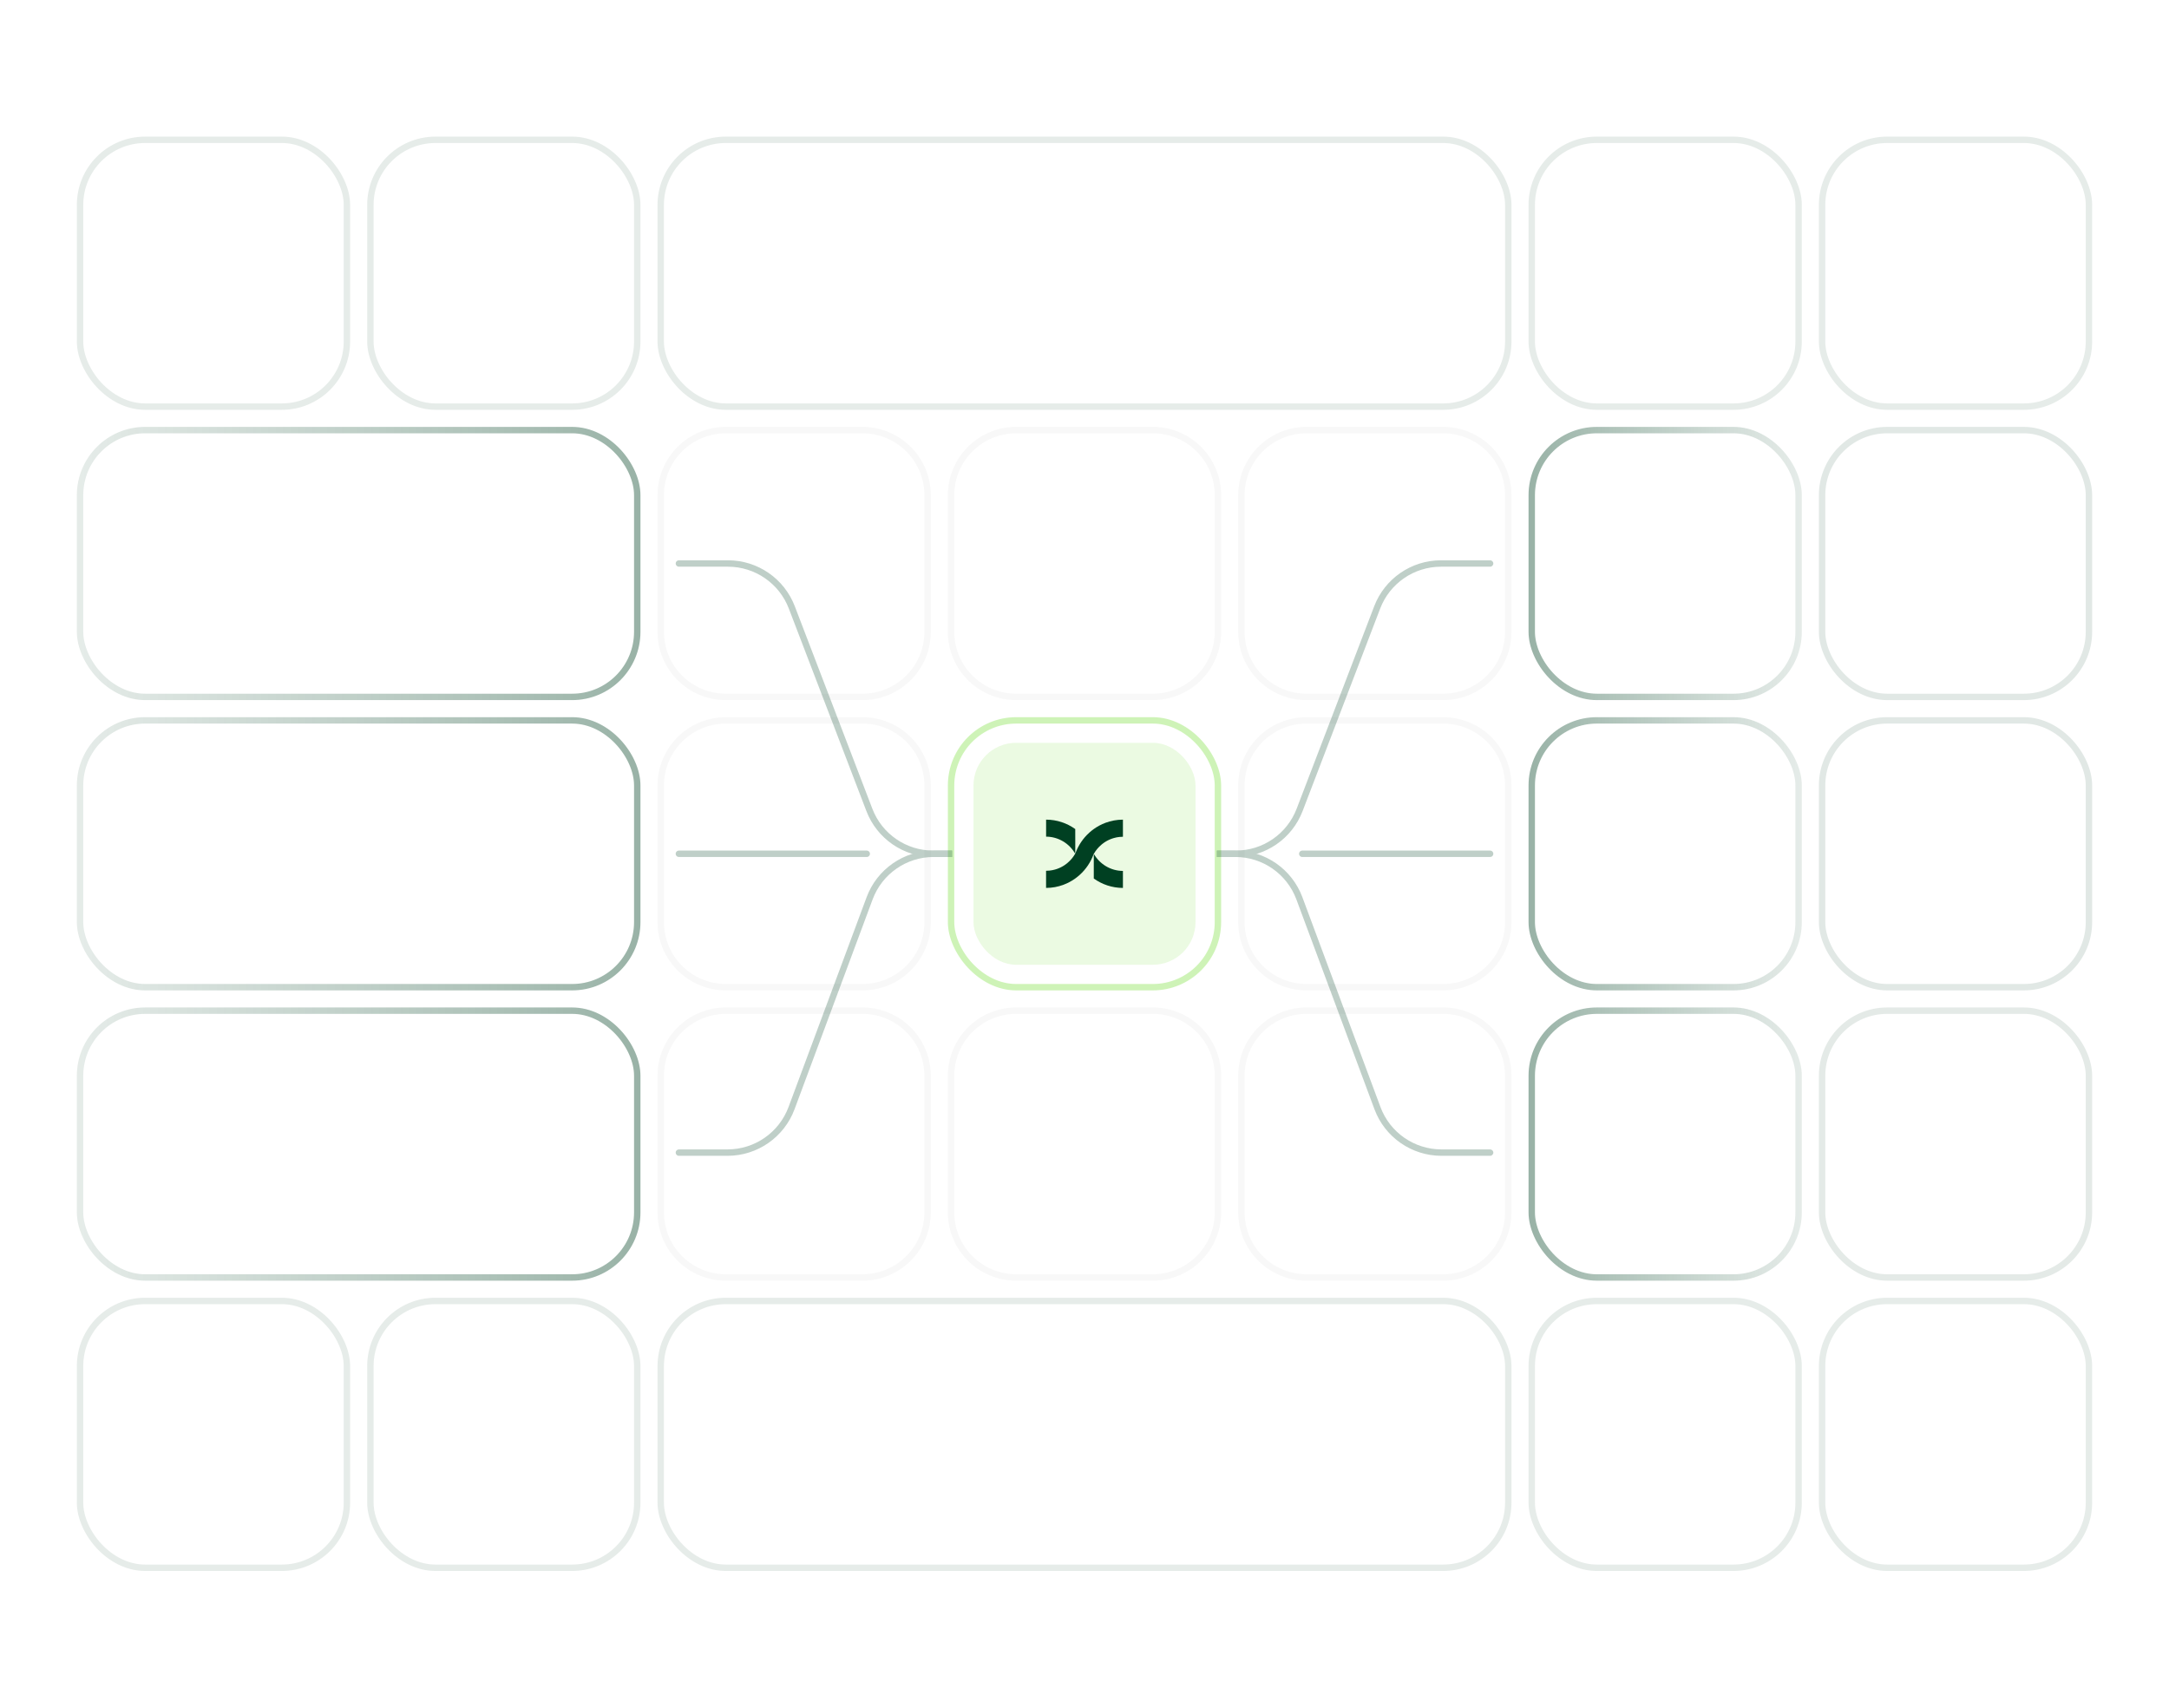 <svg width="508" height="400" viewBox="0 0 508 400" fill="none" xmlns="http://www.w3.org/2000/svg">
<rect opacity="0.1" x="18.75" y="32.75" width="62.5" height="62.5" rx="15.25" stroke="#004022" stroke-width="1.5"/>
<rect opacity="0.1" x="86.75" y="32.75" width="62.5" height="62.5" rx="15.25" stroke="#004022" stroke-width="1.5"/>
<rect opacity="0.1" x="154.75" y="32.75" width="198.5" height="62.5" rx="15.25" stroke="#004022" stroke-width="1.5"/>
<rect opacity="0.1" x="358.75" y="32.75" width="62.5" height="62.5" rx="15.25" stroke="#004022" stroke-width="1.5"/>
<rect opacity="0.1" x="426.75" y="32.75" width="62.5" height="62.5" rx="15.25" stroke="#004022" stroke-width="1.5"/>
<g filter="url(#filter0_i_1944_15206)">
<g clip-path="url(#clip0_1944_15206)">
<rect opacity="0.5" x="222.75" y="168.75" width="62.5" height="62.5" rx="15.25" stroke="#9FE870" stroke-width="1.5"/>
<rect x="228" y="174" width="52" height="52" rx="10" fill="#9FE870" fill-opacity="0.2"/>
<path d="M258.918 192.741C258.911 192.741 258.905 192.748 258.899 192.748C257.921 193.112 257.009 193.606 256.173 194.204C255.832 194.451 255.504 194.711 255.189 194.991C255.17 195.01 255.151 195.023 255.131 195.043C255.125 195.049 255.125 195.049 255.119 195.056C253.659 196.369 252.528 198.046 251.853 199.945H251.834L251.821 199.984C251.358 200.79 250.766 201.505 250.066 202.097C250.059 202.103 250.059 202.103 250.053 202.11C249.976 202.181 249.892 202.246 249.809 202.311C249.667 202.422 249.526 202.526 249.378 202.63C248.819 203.013 248.208 203.319 247.559 203.547C247.404 203.599 247.25 203.651 247.096 203.69C246.684 203.807 246.26 203.891 245.823 203.937C245.816 203.937 245.81 203.937 245.804 203.937C245.54 203.969 245.27 203.982 245 203.982V207.994C246.44 207.994 247.809 207.733 249.082 207.252C249.089 207.252 249.095 207.246 249.101 207.246C250.079 206.882 250.991 206.388 251.827 205.79C252.168 205.542 252.496 205.282 252.811 205.003C252.83 204.983 252.849 204.97 252.869 204.951C252.875 204.944 252.875 204.944 252.881 204.938C254.341 203.625 255.472 201.947 256.147 200.049H256.154L256.16 200.023H256.186C256.186 200.016 256.179 200.016 256.179 200.01C256.642 199.204 257.234 198.488 257.934 197.897C257.941 197.89 257.941 197.89 257.947 197.884C258.024 197.812 258.108 197.747 258.191 197.682C258.333 197.572 258.474 197.468 258.622 197.364C259.181 196.98 259.792 196.675 260.441 196.447C260.596 196.395 260.75 196.343 260.904 196.304C261.316 196.187 261.74 196.102 262.177 196.057C262.184 196.057 262.19 196.057 262.196 196.057C262.46 196.024 262.73 196.011 263 196.011V192C261.566 192.007 260.191 192.267 258.918 192.741Z" fill="#004022"/>
<path d="M263 204.015V208C260.454 207.993 258.102 207.174 256.173 205.789V200.062H256.16L256.167 200.036H256.192C256.199 200.049 256.205 200.055 256.212 200.068C257.574 202.415 260.107 204.002 263 204.015Z" fill="#004022"/>
<path d="M251.841 199.945L251.829 199.984C251.822 199.971 251.816 199.958 251.803 199.945C250.434 197.585 247.901 195.998 245.008 195.985V192C247.554 192.007 249.906 192.826 251.835 194.21L251.841 199.945Z" fill="#004022"/>
</g>
</g>
<rect x="18.75" y="100.75" width="130.5" height="62.5" rx="15.25" stroke="url(#paint0_linear_1944_15206)" stroke-width="1.5"/>
<rect x="18.75" y="168.75" width="130.5" height="62.5" rx="15.25" stroke="url(#paint1_linear_1944_15206)" stroke-width="1.5"/>
<rect x="18.75" y="236.75" width="130.5" height="62.5" rx="15.25" stroke="url(#paint2_linear_1944_15206)" stroke-width="1.5"/>
<path fill-rule="evenodd" clip-rule="evenodd" d="M170 101.5H202C210.008 101.5 216.5 107.992 216.5 116V148C216.5 156.008 210.008 162.5 202 162.5H170C161.992 162.5 155.5 156.008 155.5 148V116C155.5 107.992 161.992 101.5 170 101.5ZM154 116C154 107.163 161.163 100 170 100H202C210.837 100 218 107.163 218 116V148C218 156.837 210.837 164 202 164H170C161.163 164 154 156.837 154 148V116ZM238 101.5H270C278.008 101.5 284.5 107.992 284.5 116V148C284.5 156.008 278.008 162.5 270 162.5H238C229.992 162.5 223.5 156.008 223.5 148V116C223.5 107.992 229.992 101.5 238 101.5ZM222 116C222 107.163 229.163 100 238 100H270C278.837 100 286 107.163 286 116V148C286 156.837 278.837 164 270 164H238C229.163 164 222 156.837 222 148V116ZM338 101.5H306C297.992 101.5 291.5 107.992 291.5 116V148C291.5 156.008 297.992 162.5 306 162.5H338C346.008 162.5 352.5 156.008 352.5 148V116C352.5 107.992 346.008 101.5 338 101.5ZM306 100C297.163 100 290 107.163 290 116V148C290 156.837 297.163 164 306 164H338C346.837 164 354 156.837 354 148V116C354 107.163 346.837 100 338 100H306ZM170 169.5H202C210.008 169.5 216.5 175.992 216.5 184V216C216.5 224.008 210.008 230.5 202 230.5H170C161.992 230.5 155.5 224.008 155.5 216V184C155.5 175.992 161.992 169.5 170 169.5ZM154 184C154 175.163 161.163 168 170 168H202C210.837 168 218 175.163 218 184V216C218 224.837 210.837 232 202 232H170C161.163 232 154 224.837 154 216V184ZM338 169.5H306C297.992 169.5 291.5 175.992 291.5 184V216C291.5 224.008 297.992 230.5 306 230.5H338C346.008 230.5 352.5 224.008 352.5 216V184C352.5 175.992 346.008 169.5 338 169.5ZM306 168C297.163 168 290 175.163 290 184V216C290 224.837 297.163 232 306 232H338C346.837 232 354 224.837 354 216V184C354 175.163 346.837 168 338 168H306ZM170 237.5H202C210.008 237.5 216.5 243.992 216.5 252V284C216.5 292.008 210.008 298.5 202 298.5H170C161.992 298.5 155.5 292.008 155.5 284V252C155.5 243.992 161.992 237.5 170 237.5ZM154 252C154 243.163 161.163 236 170 236H202C210.837 236 218 243.163 218 252V284C218 292.837 210.837 300 202 300H170C161.163 300 154 292.837 154 284V252ZM270 237.5H238C229.992 237.5 223.5 243.992 223.5 252V284C223.5 292.008 229.992 298.5 238 298.5H270C278.008 298.5 284.5 292.008 284.5 284V252C284.5 243.992 278.008 237.5 270 237.5ZM238 236C229.163 236 222 243.163 222 252V284C222 292.837 229.163 300 238 300H270C278.837 300 286 292.837 286 284V252C286 243.163 278.837 236 270 236H238ZM306 237.5H338C346.008 237.5 352.5 243.992 352.5 252V284C352.5 292.008 346.008 298.5 338 298.5H306C297.992 298.5 291.5 292.008 291.5 284V252C291.5 243.992 297.992 237.5 306 237.5ZM290 252C290 243.163 297.163 236 306 236H338C346.837 236 354 243.163 354 252V284C354 292.837 346.837 300 338 300H306C297.163 300 290 292.837 290 284V252Z" fill="#F8F8F8"/>
<rect x="358.75" y="100.75" width="62.5" height="62.5" rx="15.25" stroke="url(#paint3_linear_1944_15206)" stroke-width="1.5"/>
<rect x="426.75" y="100.75" width="62.5" height="62.5" rx="15.25" stroke="#E1E8E5" stroke-width="1.5"/>
<rect x="358.75" y="168.75" width="62.5" height="62.5" rx="15.25" stroke="url(#paint4_linear_1944_15206)" stroke-width="1.5"/>
<rect x="426.75" y="168.75" width="62.5" height="62.5" rx="15.25" stroke="#E1E8E5" stroke-width="1.5"/>
<rect x="358.75" y="236.75" width="62.5" height="62.5" rx="15.25" stroke="url(#paint5_linear_1944_15206)" stroke-width="1.5"/>
<rect x="426.75" y="236.75" width="62.5" height="62.5" rx="15.25" stroke="#E4EAE7" stroke-width="1.5"/>
<rect opacity="0.1" x="18.75" y="304.75" width="62.5" height="62.5" rx="15.25" stroke="#004022" stroke-width="1.5"/>
<rect opacity="0.1" x="86.75" y="304.75" width="62.5" height="62.5" rx="15.25" stroke="#004022" stroke-width="1.5"/>
<rect opacity="0.1" x="154.75" y="304.75" width="198.5" height="62.5" rx="15.25" stroke="#004022" stroke-width="1.5"/>
<rect opacity="0.1" x="358.75" y="304.75" width="62.5" height="62.5" rx="15.25" stroke="#004022" stroke-width="1.5"/>
<rect opacity="0.1" x="426.75" y="304.75" width="62.5" height="62.5" rx="15.25" stroke="#004022" stroke-width="1.5"/>
<g opacity="0.25">
<path d="M159 131.25C158.586 131.25 158.25 131.586 158.25 132C158.25 132.414 158.586 132.75 159 132.75V131.25ZM159 132.75H170.505V131.25H159V132.75ZM184.746 142.546L202.915 189.99L204.316 189.454L186.147 142.01L184.746 142.546ZM218.557 200.75H223V199.25H218.557V200.75ZM202.915 189.99C205.397 196.471 211.618 200.75 218.557 200.75V199.25C212.239 199.25 206.576 195.354 204.316 189.454L202.915 189.99ZM170.505 132.75C176.823 132.75 182.486 136.646 184.746 142.546L186.147 142.01C183.665 135.529 177.444 131.25 170.505 131.25V132.75Z" fill="#004022"/>
<path d="M159 270.75C158.586 270.75 158.25 270.414 158.25 270C158.25 269.586 158.586 269.25 159 269.25V270.75ZM185.387 259.579L184.684 259.317L185.387 259.579ZM159 269.25H170.391V270.75H159V269.25ZM184.684 259.317L202.972 210.16L204.378 210.683L186.09 259.84L184.684 259.317ZM218.671 199.25H223V200.75H218.671V199.25ZM202.972 210.16C205.412 203.601 211.673 199.25 218.671 199.25V200.75C212.299 200.75 206.599 204.711 204.378 210.683L202.972 210.16ZM170.391 269.25C176.763 269.25 182.463 265.289 184.684 259.317L186.09 259.84C183.65 266.399 177.39 270.75 170.391 270.75V269.25Z" fill="#004022"/>
<path d="M159 200H203" stroke="#004022" stroke-width="1.5" stroke-linecap="round"/>
</g>
<g opacity="0.25">
<path d="M349 131.25C349.414 131.25 349.75 131.586 349.75 132C349.75 132.414 349.414 132.75 349 132.75V131.25ZM349 132.75H337.495V131.25H349V132.75ZM323.254 142.546L305.085 189.99L303.684 189.454L321.853 142.01L323.254 142.546ZM289.443 200.75H285V199.25H289.443V200.75ZM305.085 189.99C302.603 196.471 296.382 200.75 289.443 200.75V199.25C295.761 199.25 301.424 195.354 303.684 189.454L305.085 189.99ZM337.495 132.75C331.177 132.75 325.514 136.646 323.254 142.546L321.853 142.01C324.335 135.529 330.556 131.25 337.495 131.25V132.75Z" fill="#004022"/>
<path d="M349 270.75C349.414 270.75 349.75 270.414 349.75 270C349.75 269.586 349.414 269.25 349 269.25V270.75ZM322.613 259.579L323.316 259.317L322.613 259.579ZM349 269.25H337.609V270.75H349V269.25ZM323.316 259.317L305.028 210.16L303.622 210.683L321.91 259.84L323.316 259.317ZM289.329 199.25H285V200.75H289.329V199.25ZM305.028 210.16C302.588 203.601 296.327 199.25 289.329 199.25V200.75C295.701 200.75 301.401 204.711 303.622 210.683L305.028 210.16ZM337.609 269.25C331.237 269.25 325.537 265.289 323.316 259.317L321.91 259.84C324.35 266.399 330.61 270.75 337.609 270.75V269.25Z" fill="#004022"/>
<path d="M349 200H305" stroke="#004022" stroke-width="1.5" stroke-linecap="round"/>
</g>
<defs>
<filter id="filter0_i_1944_15206" x="222" y="168" width="64" height="64" filterUnits="userSpaceOnUse" color-interpolation-filters="sRGB">
<feFlood flood-opacity="0" result="BackgroundImageFix"/>
<feBlend mode="normal" in="SourceGraphic" in2="BackgroundImageFix" result="shape"/>
<feColorMatrix in="SourceAlpha" type="matrix" values="0 0 0 0 0 0 0 0 0 0 0 0 0 0 0 0 0 0 127 0" result="hardAlpha"/>
<feOffset/>
<feGaussianBlur stdDeviation="4"/>
<feComposite in2="hardAlpha" operator="arithmetic" k2="-1" k3="1"/>
<feColorMatrix type="matrix" values="0 0 0 0 0.973 0 0 0 0 0.973 0 0 0 0 0.973 0 0 0 0.25 0"/>
<feBlend mode="normal" in2="shape" result="effect1_innerShadow_1944_15206"/>
</filter>
<linearGradient id="paint0_linear_1944_15206" x1="150" y1="132" x2="18" y2="132" gradientUnits="userSpaceOnUse">
<stop stop-color="#004022" stop-opacity="0.4"/>
<stop offset="1" stop-color="#004022" stop-opacity="0.1"/>
</linearGradient>
<linearGradient id="paint1_linear_1944_15206" x1="150" y1="200" x2="18" y2="200" gradientUnits="userSpaceOnUse">
<stop stop-color="#004022" stop-opacity="0.4"/>
<stop offset="1" stop-color="#004022" stop-opacity="0.1"/>
</linearGradient>
<linearGradient id="paint2_linear_1944_15206" x1="150" y1="268" x2="18" y2="268" gradientUnits="userSpaceOnUse">
<stop stop-color="#004022" stop-opacity="0.4"/>
<stop offset="1" stop-color="#004022" stop-opacity="0.1"/>
</linearGradient>
<linearGradient id="paint3_linear_1944_15206" x1="422" y1="132" x2="358" y2="132" gradientUnits="userSpaceOnUse">
<stop stop-color="#004022" stop-opacity="0.1"/>
<stop offset="1" stop-color="#004022" stop-opacity="0.4"/>
</linearGradient>
<linearGradient id="paint4_linear_1944_15206" x1="422" y1="200" x2="358" y2="200" gradientUnits="userSpaceOnUse">
<stop stop-color="#004022" stop-opacity="0.1"/>
<stop offset="1" stop-color="#004022" stop-opacity="0.4"/>
</linearGradient>
<linearGradient id="paint5_linear_1944_15206" x1="422" y1="268" x2="358" y2="268" gradientUnits="userSpaceOnUse">
<stop stop-color="#004022" stop-opacity="0.1"/>
<stop offset="1" stop-color="#004022" stop-opacity="0.4"/>
</linearGradient>
<clipPath id="clip0_1944_15206">
<rect x="222" y="168" width="64" height="64" rx="16" fill="white"/>
</clipPath>
</defs>
</svg>
